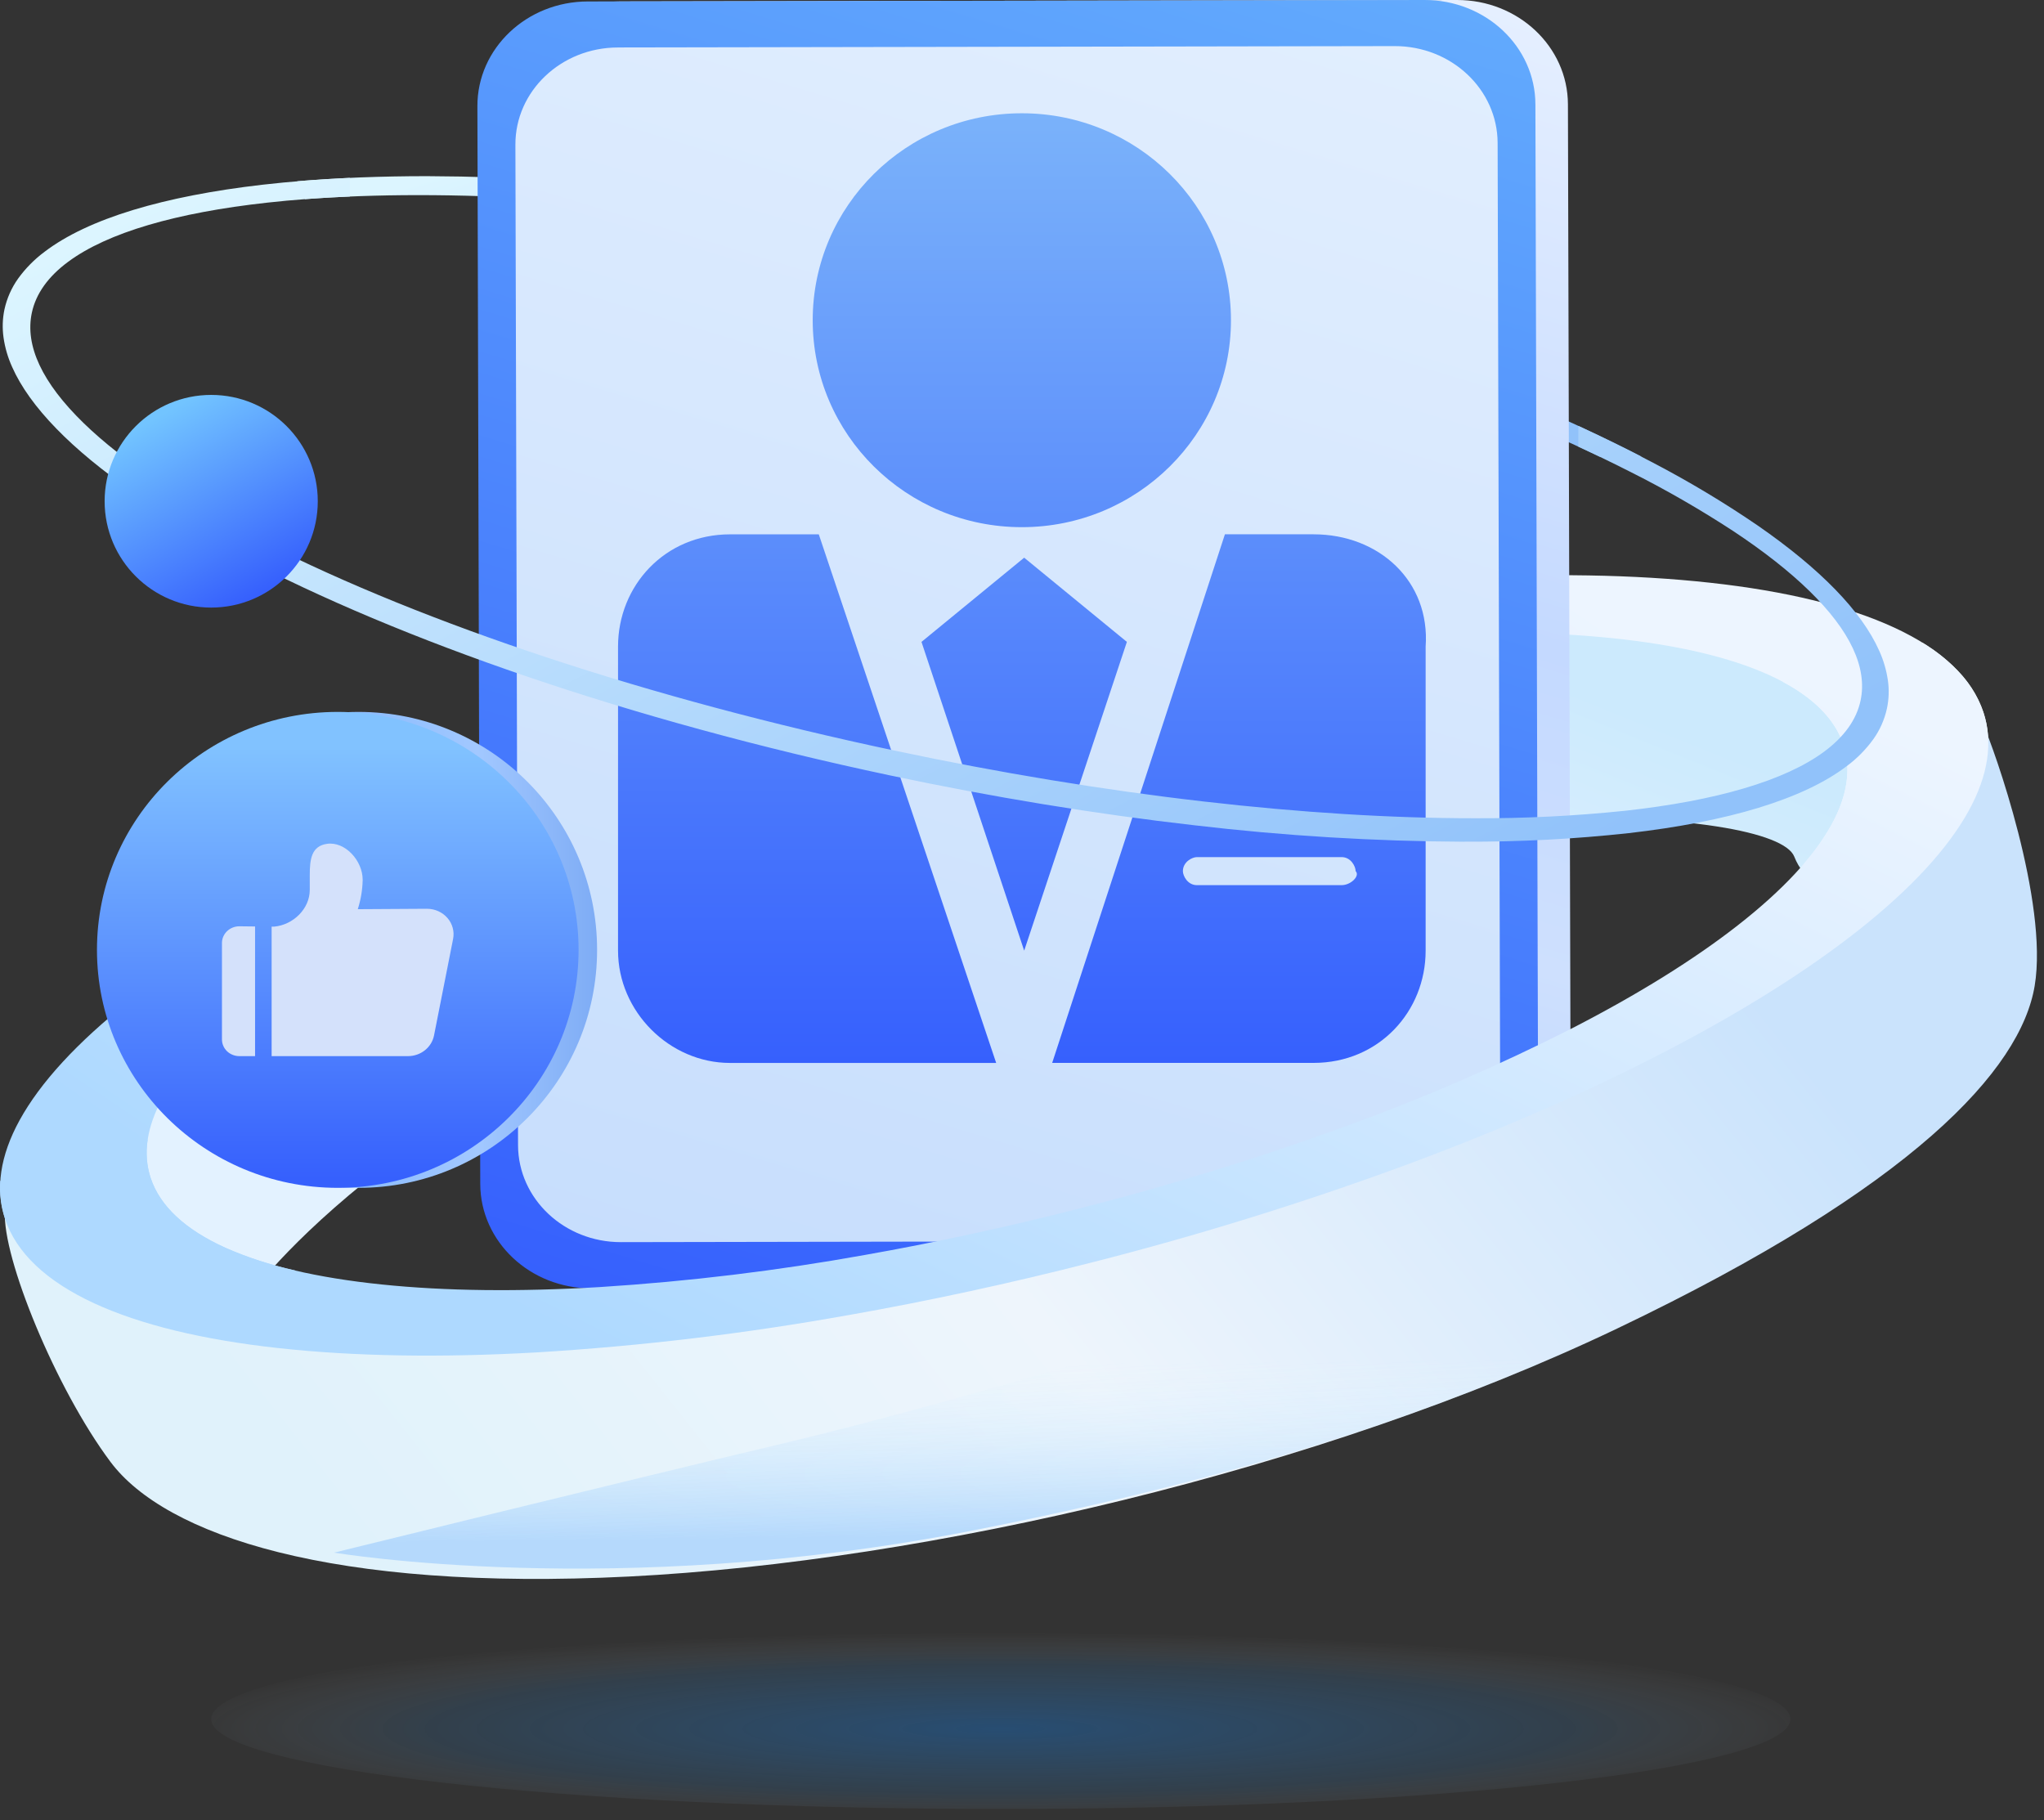 <svg width="137" height="122" viewBox="0 0 137 122" fill="none" xmlns="http://www.w3.org/2000/svg">
<rect x="0" y="0" width="137" height="122" fill="#333333" stroke="none"/>
<path d="M16.966 86.563C16.966 86.563 28.76 70.306 61.255 61.424C93.748 52.544 118.949 54.095 120.26 57.412C121.57 60.727 125.259 58.956 125.259 58.956C125.259 58.956 129.621 50.178 124.433 45.442C119.12 42.745 89.95 38.771 68.523 44.65C53.994 48.634 36.286 53.881 23.87 60.475C18.015 63.586 14.381 68.135 10.909 70.903C1.7 79.395 16.966 86.565 16.966 86.565V86.563Z" fill="url(#paint0_linear_784_1545)"/>
<path d="M17.442 79.603C17.442 79.603 44.812 61.232 63.743 57.452C82.673 53.669 98.319 46.917 98.319 46.917L86.218 40.834C86.218 40.834 59.942 44.633 39.763 53.462C19.584 62.292 6.574 75.3 6.574 75.3L17.442 79.603Z" fill="url(#paint1_linear_784_1545)"/>
<path d="M8.467 88.221C7.702 87.953 6.979 87.66 6.312 87.351C3.099 85.866 1.09 83.957 0.336 81.677C-0.321 79.684 0.006 77.468 1.31 75.088C2.703 72.552 5.176 69.862 8.669 67.098C12.115 64.372 16.468 61.633 21.608 58.961C26.808 56.259 32.685 53.687 39.087 51.316C45.961 48.787 52.963 46.614 60.065 44.807C65.54 43.406 71.051 42.214 76.442 41.263C83.334 40.025 90.297 39.194 97.288 38.77C103.73 38.404 109.555 38.502 114.605 39.056C119.7 39.614 123.859 40.629 126.963 42.064C130.176 43.549 132.186 45.458 132.939 47.736C133.599 49.729 133.271 51.943 131.965 54.325C131.837 54.561 131.694 54.801 131.546 55.04L120.894 57.912C121.607 57.097 122.232 56.214 122.763 55.271C123.825 53.335 124.094 51.532 123.559 49.913C122.936 48.024 121.245 46.448 118.532 45.224C115.913 44.044 112.398 43.222 108.085 42.775C103.814 42.334 98.876 42.275 93.413 42.602C87.48 42.979 81.573 43.694 75.72 44.743C70.996 45.577 66.161 46.623 61.353 47.854C55.245 49.409 49.222 51.271 43.301 53.435C38.163 55.301 33.141 57.476 28.269 59.951C23.849 62.224 20.113 64.546 17.164 66.853C14.174 69.192 12.065 71.46 10.895 73.592C9.832 75.529 9.564 77.332 10.098 78.948C10.724 80.837 12.413 82.413 15.125 83.637C16.631 84.293 18.197 84.804 19.804 85.158L8.465 88.214L8.467 88.221Z" fill="url(#paint2_linear_784_1545)"/>
<path d="M110.016 30.606H107.212C96.519 25.475 82.202 20.864 66.903 17.619C59.856 16.123 52.879 14.974 46.166 14.202C39.679 13.457 33.578 13.078 28.035 13.078H28.03C25.347 13.078 22.792 13.171 20.439 13.348L19.925 12.149C22.612 11.922 25.539 11.807 28.62 11.807C34.668 11.834 40.71 12.202 46.717 12.908C53.362 13.664 60.252 14.795 67.19 16.266C71.473 17.174 75.723 18.203 79.828 19.326C83.829 20.419 87.738 21.615 91.45 22.878C95.093 24.117 98.579 25.436 101.817 26.796C104.752 28.029 107.513 29.312 110.018 30.604L110.016 30.606Z" fill="url(#paint3_linear_784_1545)"/>
<path d="M41.574 0.098L97.657 1.10926e-05C101.753 -0.007 105.082 3.124 105.091 6.995L105.285 79.231C105.294 83.1 101.983 86.245 97.887 86.251L41.804 86.349C37.71 86.358 34.381 83.225 34.37 79.354L34.179 7.118C34.167 3.249 37.48 0.104 41.574 0.098Z" fill="url(#paint4_linear_784_1545)"/>
<path d="M39.394 0.098L95.477 1.10926e-05C99.573 -0.007 102.902 3.124 102.911 6.995L103.104 79.231C103.113 83.1 99.802 86.245 95.706 86.251L39.623 86.349C35.53 86.358 32.201 83.225 32.189 79.354L31.998 7.118C31.987 3.249 35.3 0.104 39.394 0.098Z" fill="url(#paint5_linear_784_1545)"/>
<path d="M41.41 3.181L93.477 3.09C97.279 3.083 100.369 5.989 100.379 9.583L100.558 76.645C100.567 80.237 97.493 83.154 93.691 83.163L41.624 83.254C37.824 83.261 34.734 80.355 34.722 76.76L34.545 9.699C34.534 6.107 37.61 3.187 41.41 3.183V3.181Z" fill="url(#paint6_linear_784_1545)"/>
<path d="M54.879 35.812L66.769 71.243H48.933C44.867 71.243 41.424 67.794 41.424 63.718V43.338C41.424 39.263 44.553 35.814 48.933 35.814H54.879V35.812ZM88.045 35.812C92.425 35.812 95.866 38.947 95.554 43.336V63.716C95.554 67.791 92.425 71.24 88.045 71.24H70.523L82.101 35.809H88.047L88.045 35.812ZM75.53 43.023L68.646 63.716L61.763 43.023L68.646 37.378L75.53 43.023ZM80.224 57.447C79.912 57.447 79.287 57.761 79.284 58.387C79.284 58.7 79.598 59.327 80.224 59.327H89.922C90.548 59.327 91.174 58.7 90.862 58.387C90.862 58.074 90.548 57.447 89.922 57.447H80.224ZM68.489 7.592C76.233 7.592 82.506 13.806 82.506 21.462C82.506 29.118 76.233 35.333 68.489 35.333C60.745 35.333 54.472 29.125 54.472 21.462C54.472 13.799 60.745 7.592 68.489 7.592Z" fill="url(#paint7_linear_784_1545)"/>
<path d="M40.02 63.665C40.02 72.475 32.864 79.615 24.035 79.615C15.205 79.615 8.049 72.475 8.049 63.665C8.049 54.855 15.205 47.715 24.035 47.715C32.864 47.715 40.02 54.855 40.02 63.665Z" fill="url(#paint8_linear_784_1545)"/>
<path d="M38.78 63.665C38.78 72.475 31.553 79.615 22.639 79.615C13.726 79.615 6.499 72.475 6.499 63.665C6.499 54.855 13.726 47.715 22.639 47.715C31.553 47.715 38.78 54.855 38.78 63.665Z" fill="url(#paint9_linear_784_1545)"/>
<path d="M14.877 63.206V69.668C14.877 69.965 15 70.249 15.218 70.46C15.437 70.669 15.735 70.787 16.044 70.787H17.096V62.096L16.044 62.084C15.4 62.084 14.877 62.586 14.877 63.203V63.206ZM28.619 60.91L23.981 60.938C24.184 60.302 24.295 59.641 24.309 58.974C24.309 57.668 23.117 56.39 21.927 56.556C20.878 56.703 20.762 57.573 20.762 58.663V59.648C20.762 60.91 19.656 61.989 18.375 62.107H18.206V70.787H27.345C28.198 70.787 28.933 70.204 29.092 69.397L30.369 62.933C30.467 62.434 30.33 61.918 29.991 61.528C29.654 61.137 29.149 60.91 28.621 60.91H28.619Z" fill="#D4E1FB"/>
<path d="M0.332 81.197C0.136 84.253 3.729 93.064 7.404 97.98C11.077 102.893 22.223 106.669 42.168 105.666C62.113 104.662 88.511 98.538 108.384 89.048C128.256 79.559 135.44 71.685 136.375 66.077C137.312 60.469 133.64 50.118 132.918 48.545C132.197 46.971 122.164 61.545 122.164 61.545L106.504 71.343L73.827 84.302L36.392 89.849L12.845 87.849C12.845 87.849 0.532 78.14 0.334 81.194L0.332 81.197Z" fill="url(#paint10_linear_784_1545)"/>
<path d="M22.4 104.063C22.4 104.063 41.556 99.342 52.431 96.759C63.306 94.177 97.054 84.943 112.958 75.568C128.861 66.195 132.084 67.753 134.53 66.613C135.688 68.43 133.064 73.647 133.064 73.647C133.064 73.647 125.268 80.538 114.039 86.294C102.809 92.05 88.621 98.012 64.939 102.63C41.258 107.248 22.403 104.065 22.403 104.065L22.4 104.063Z" fill="url(#paint11_linear_784_1545)"/>
<path d="M56.829 88.15C49.934 89.387 42.974 90.22 35.983 90.643C29.541 91.008 23.713 90.91 18.666 90.356C13.569 89.798 9.412 88.785 6.305 87.35C3.092 85.863 1.083 83.954 0.33 81.676C0.064 80.864 -0.043 80.005 0.016 79.149L9.896 76.382C9.757 77.242 9.826 78.125 10.094 78.954C10.72 80.843 12.411 82.419 15.121 83.64C17.742 84.821 21.256 85.645 25.57 86.09C29.841 86.533 34.779 86.59 40.243 86.263C46.175 85.886 52.083 85.171 57.935 84.119C62.661 83.286 67.495 82.24 72.303 81.011C78.41 79.456 84.436 77.594 90.355 75.43C95.493 73.564 100.513 71.389 105.385 68.912C109.804 66.639 113.54 64.316 116.489 62.009C119.479 59.671 121.589 57.405 122.758 55.273C123.821 53.336 124.09 51.533 123.555 49.914C123.006 48.257 121.632 46.836 119.468 45.689L128.836 43.065C129.815 43.648 130.698 44.374 131.462 45.219C132.118 45.953 132.618 46.809 132.937 47.737C133.595 49.731 133.267 51.944 131.963 54.326C130.57 56.864 128.095 59.553 124.604 62.316C121.159 65.043 116.806 67.781 111.665 70.453C106.468 73.155 100.588 75.728 94.187 78.098C87.312 80.627 80.311 82.8 73.209 84.608C67.736 86.008 62.224 87.201 56.831 88.152L56.829 88.15Z" fill="url(#paint12_linear_784_1545)"/>
<path d="M98.16 56.417C92.111 56.389 86.07 56.022 80.062 55.315C73.418 54.559 66.53 53.429 59.587 51.957C55.307 51.049 51.056 50.021 46.949 48.897C42.946 47.805 39.037 46.608 35.328 45.346C31.684 44.106 28.196 42.787 24.96 41.427C21.756 40.081 18.771 38.682 16.088 37.267C13.623 35.987 11.239 34.559 8.947 32.994C6.872 31.557 5.131 30.122 3.777 28.728C2.396 27.309 1.399 25.922 0.815 24.6C0.53 23.971 0.334 23.308 0.237 22.625C0.148 21.994 0.168 21.354 0.3 20.731C0.464 19.989 0.774 19.287 1.215 18.67C1.711 17.984 2.312 17.376 2.992 16.872C4.433 15.775 6.424 14.835 8.911 14.077C11.353 13.334 14.277 12.762 17.601 12.38C19.426 12.172 21.392 12.015 23.449 11.922V13.171C21.499 13.252 19.638 13.391 17.915 13.582C14.868 13.918 12.192 14.419 9.964 15.076C7.696 15.743 5.882 16.574 4.571 17.544C3.224 18.54 2.405 19.689 2.134 20.963C1.663 23.17 2.828 25.654 5.595 28.347C6.924 29.641 8.626 30.978 10.654 32.322C12.898 33.789 15.223 35.126 17.622 36.327C28.54 41.87 43.567 46.833 59.938 50.304C66.985 51.798 73.964 52.95 80.675 53.719C87.162 54.466 93.263 54.843 98.808 54.843C102.185 54.859 105.562 54.691 108.923 54.341C111.97 54.005 114.646 53.504 116.874 52.845C119.143 52.178 120.958 51.347 122.267 50.377C123.614 49.38 124.433 48.231 124.704 46.96C125.175 44.753 124.01 42.269 121.243 39.579C119.914 38.285 118.212 36.947 116.184 35.603C113.938 34.136 111.615 32.797 109.214 31.596C108.122 31.042 106.968 30.483 105.79 29.936V28.546C107.508 29.339 109.155 30.149 110.684 30.955C113.147 32.236 115.534 33.664 117.825 35.231C119.9 36.668 121.641 38.103 122.995 39.495C124.376 40.914 125.373 42.301 125.958 43.622C126.242 44.251 126.438 44.917 126.536 45.598C126.627 46.229 126.604 46.869 126.472 47.491C126.308 48.234 125.999 48.933 125.557 49.551C125.059 50.236 124.461 50.845 123.778 51.349C122.337 52.446 120.349 53.386 117.861 54.144C115.418 54.889 112.496 55.459 109.171 55.84C105.512 56.24 101.835 56.43 98.155 56.412L98.16 56.417Z" fill="url(#paint13_linear_784_1545)"/>
<path d="M21.299 33.596C21.299 37.533 18.099 40.723 14.156 40.723C10.212 40.723 7.013 37.531 7.013 33.596C7.013 29.661 10.212 26.469 14.156 26.469C18.099 26.469 21.299 29.661 21.299 33.596Z" fill="url(#paint14_linear_784_1545)"/>
<path d="M120.002 115.22C120.002 118.548 96.307 121.245 67.078 121.245C37.849 121.245 14.153 118.548 14.153 115.22C14.153 111.891 37.849 109.191 67.078 109.191C96.307 109.191 120.002 111.891 120.002 115.22Z" fill="url(#paint15_radial_784_1545)"/>
<defs>
<linearGradient id="paint0_linear_784_1545" x1="79.448" y1="35.627" x2="70.541" y2="57.626" gradientUnits="userSpaceOnUse">
<stop stop-color="#CCEAFD"/>
<stop offset="1" stop-color="#E3F2FF"/>
</linearGradient>
<linearGradient id="paint1_linear_784_1545" x1="52.288" y1="49.703" x2="52.532" y2="67.362" gradientUnits="userSpaceOnUse">
<stop stop-color="#A4C5FD"/>
<stop offset="1" stop-color="#DAEEFF" stop-opacity="0"/>
</linearGradient>
<linearGradient id="paint2_linear_784_1545" x1="90.161" y1="29.901" x2="43.197" y2="99.686" gradientUnits="userSpaceOnUse">
<stop stop-color="#EDF5FF"/>
<stop offset="1" stop-color="#AED9FF"/>
</linearGradient>
<linearGradient id="paint3_linear_784_1545" x1="59.078" y1="2.509" x2="70.319" y2="38.665" gradientUnits="userSpaceOnUse">
<stop stop-color="#DCF5FF"/>
<stop offset="1" stop-color="#91C2FA"/>
</linearGradient>
<linearGradient id="paint4_linear_784_1545" x1="84.363" y1="-4.259" x2="55.474" y2="91.209" gradientUnits="userSpaceOnUse">
<stop stop-color="#E5EFFF"/>
<stop offset="0.4" stop-color="#C4D9FF"/>
<stop offset="0.61" stop-color="#CEE0FE"/>
<stop offset="0.76" stop-color="#BED6FF"/>
<stop offset="1" stop-color="#76A4F7"/>
</linearGradient>
<linearGradient id="paint5_linear_784_1545" x1="82.179" y1="-4.259" x2="53.288" y2="91.209" gradientUnits="userSpaceOnUse">
<stop stop-color="#62AAFD"/>
<stop offset="1" stop-color="#3660FD"/>
</linearGradient>
<linearGradient id="paint6_linear_784_1545" x1="81.14" y1="-0.842" x2="54.319" y2="87.786" gradientUnits="userSpaceOnUse">
<stop stop-color="#E1EEFE"/>
<stop offset="1" stop-color="#C7DEFD"/>
</linearGradient>
<linearGradient id="paint7_linear_784_1545" x1="68.501" y1="7.592" x2="68.501" y2="71.243" gradientUnits="userSpaceOnUse">
<stop stop-color="#7AB2FA"/>
<stop offset="1" stop-color="#3660FD"/>
</linearGradient>
<linearGradient id="paint8_linear_784_1545" x1="8.049" y1="63.665" x2="40.02" y2="63.665" gradientUnits="userSpaceOnUse">
<stop stop-color="#BBD6FF"/>
<stop offset="0.33" stop-color="#7CB3FB"/>
<stop offset="0.75" stop-color="#A2C8FF"/>
<stop offset="1" stop-color="#7EACF5"/>
</linearGradient>
<linearGradient id="paint9_linear_784_1545" x1="22.637" y1="50.083" x2="22.637" y2="79" gradientUnits="userSpaceOnUse">
<stop stop-color="#81C2FF"/>
<stop offset="1" stop-color="#3660FD"/>
</linearGradient>
<linearGradient id="paint10_linear_784_1545" x1="27.327" y1="108.279" x2="103.008" y2="48.124" gradientUnits="userSpaceOnUse">
<stop stop-color="#E0F2FB"/>
<stop offset="0.47" stop-color="#EEF5FC"/>
<stop offset="1" stop-color="#CAE3FC"/>
</linearGradient>
<linearGradient id="paint11_linear_784_1545" x1="78.665" y1="91.319" x2="78.785" y2="102.807" gradientUnits="userSpaceOnUse">
<stop stop-color="#E3F5FF" stop-opacity="0"/>
<stop offset="1" stop-color="#B5D9FC"/>
</linearGradient>
<linearGradient id="paint12_linear_784_1545" x1="51.382" y1="96.155" x2="85.273" y2="27.617" gradientUnits="userSpaceOnUse">
<stop stop-color="#AED9FF"/>
<stop offset="1" stop-color="#EDF5FF"/>
</linearGradient>
<linearGradient id="paint13_linear_784_1545" x1="43.353" y1="-3.919" x2="81.957" y2="69.686" gradientUnits="userSpaceOnUse">
<stop stop-color="#DCF5FF"/>
<stop offset="1" stop-color="#91C2FA"/>
</linearGradient>
<linearGradient id="paint14_linear_784_1545" x1="10.845" y1="27.774" x2="17.58" y2="39.675" gradientUnits="userSpaceOnUse">
<stop stop-color="#72C4FF"/>
<stop offset="1" stop-color="#3660FD"/>
</linearGradient>
<radialGradient id="paint15_radial_784_1545" cx="0" cy="0" r="1" gradientUnits="userSpaceOnUse" gradientTransform="translate(67.033 115.862) scale(56.791 6.462)">
<stop stop-color="#117FEC" stop-opacity="0.34"/>
<stop offset="0.67" stop-color="#2B93EE" stop-opacity="0.13"/>
<stop offset="1" stop-color="white" stop-opacity="0"/>
</radialGradient>
</defs>
</svg>
